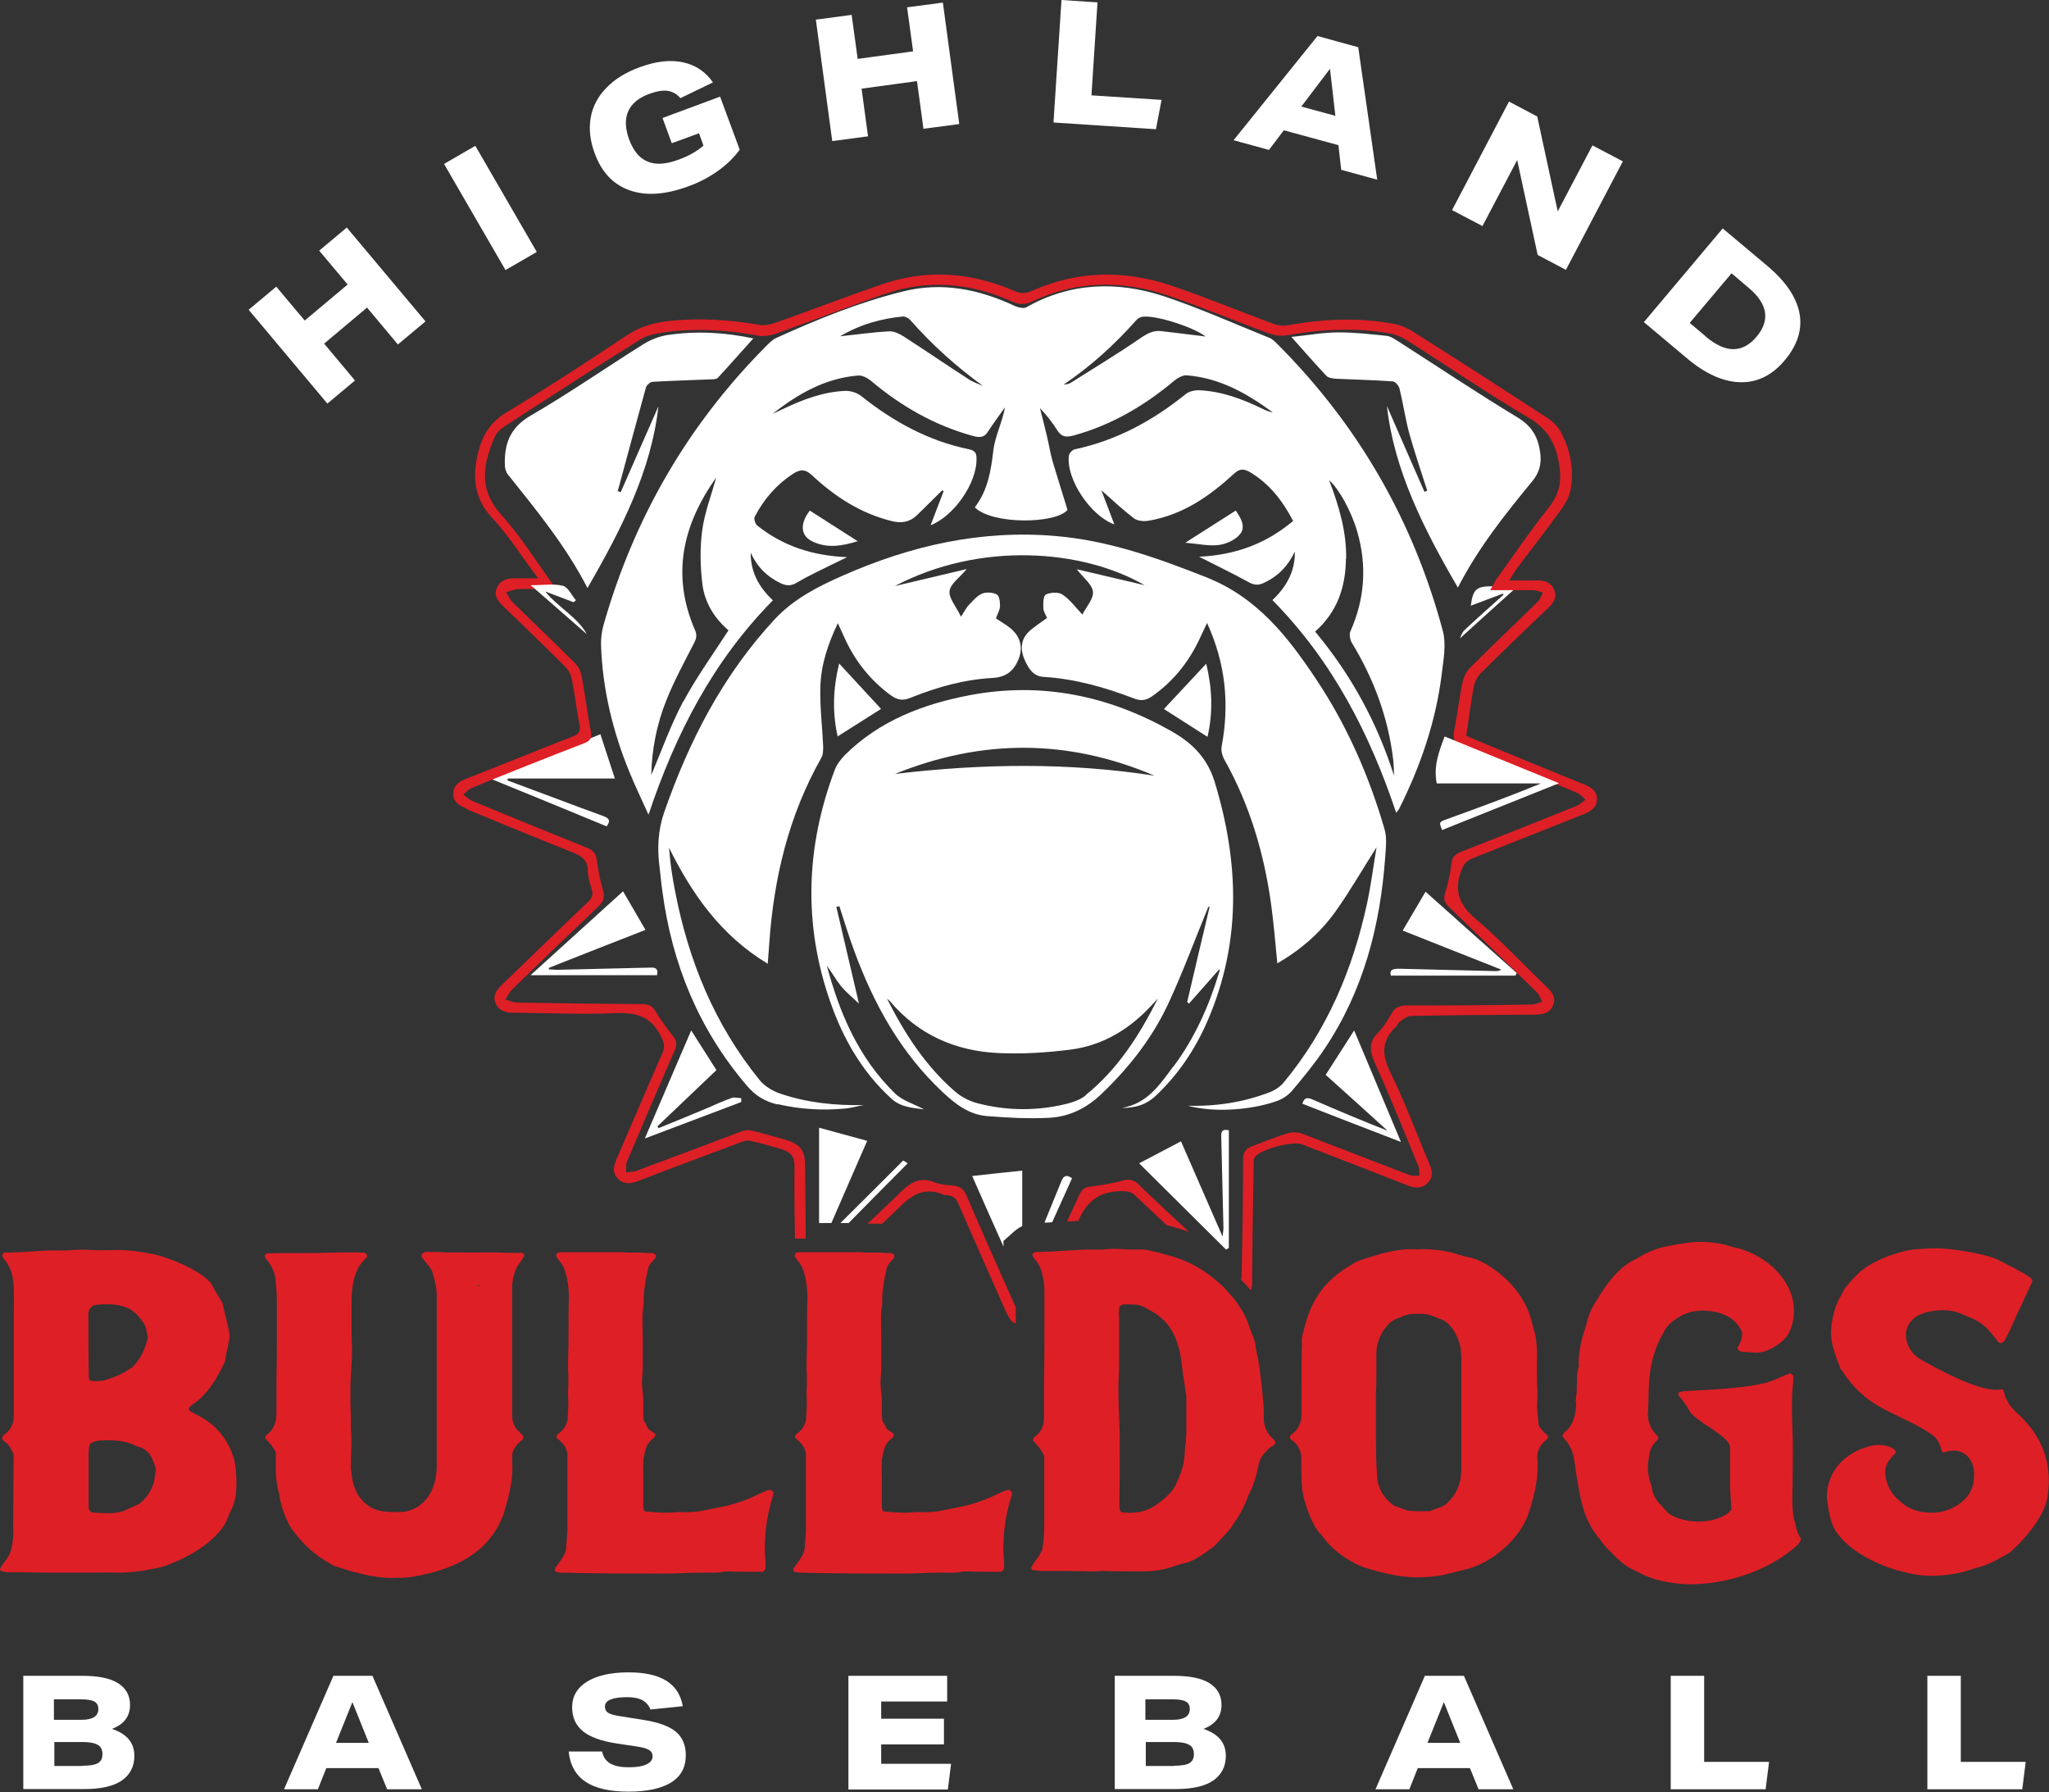 <?xml version="1.0" encoding="UTF-8"?><svg id="Layer_2" xmlns="http://www.w3.org/2000/svg" viewBox="0 0 95.01 83.08"><rect x="0" y="0" width="95.01" height="83.08" fill="#333333" stroke="none"/><defs><style>.cls-1{fill:#fff;}.cls-2{fill:#de1f26;}</style></defs><g id="Layer_2-2"><g><g><path class="cls-1" d="M67.7,29.59c.82-.74,1.7-1.54,2.67-2.41-.44,0-.81,0-1.18,0-.73,0-.89,.13-.99,.9,.51-.19,1-.38,1.49-.56,0,.02,.02,.04,.03,.05-.61,.55-1.22,1.08-1.81,1.64-.13,.12-.18,.32-.21,.37Z"/><path class="cls-1" d="M30.47,45.19c.07-.35-.16-.34-.39-.33-1.42,.03-2.85,.07-4.27,.1-.12,0-.24-.02-.36-.02,0-.02,0-.05,0-.07,1.47-.58,2.93-1.16,4.48-1.76-.39-.67-.75-1.29-1.04-1.79-1.42,1.29-2.81,2.55-4.29,3.89h5.87Z"/><path class="cls-1" d="M34.8,25.6c.28,.64,.74,1.12,1.38,1.43,.27,.13,.49,.15,.77-.02,.54-.32,1.11-.58,1.67-.86,.18-.09,.36-.17,.66-.32-1.66-.07-3-.54-4.16-1.46-.1-.08-.18-.32-.12-.42,.41-.79,.98-1.46,1.75-1.97,.33-.22,.57-.26,.91,.06,1.05,.98,2.24,1.76,3.7,2.12,.46,.11,.82,.04,1.14-.26,.4-.38,.78-.77,1.18-1.16l.08,.02c-.21,.54-.41,1.08-.61,1.59,1.09-.42,2.16-1.97,2.13-3.1,0-.24-.07-.36-.34-.42-1.91-.39-3.54-1.3-5.02-2.48-.18-.14-.47-.23-.7-.23-1.04,.04-1.99,.4-2.91,.84-.16,.08-.32,.15-.48,.22,1.16-.91,2.41-1.64,3.95-1.77,.19-.02,.44,.11,.6,.24,1.4,1.18,2.96,2.08,4.77,2.57,.3,.08,.5,.05,.66-.21,.25-.38,.52-.75,.79-1.13-.12,.69-.46,1.33-.54,2-.11,.95-.26,1.86-.86,2.64,.81,.81,3.75,.77,4.3,.12-.24-.79-.47-1.5-.68-2.21-.12-.41-.18-.82-.28-1.23-.1-.43-.21-.85-.32-1.28,.33,.34,.59,.69,.82,1.05,.19,.29,.4,.31,.74,.22,1.78-.49,3.3-1.39,4.68-2.55,.15-.12,.38-.25,.56-.24,1.55,.12,2.81,.85,4,1.72-.17-.03-.32-.09-.46-.16-.95-.46-1.92-.83-3-.87-.19,0-.43,.06-.58,.18-1.51,1.22-3.18,2.14-5.14,2.56-.12,.02-.27,.19-.28,.31-.12,1.1,1.03,2.79,2.11,3.17-.19-.5-.39-1.03-.6-1.58,.53,.47,1,.91,1.51,1.3,.16,.12,.46,.15,.68,.11,1.59-.27,2.83-1.14,3.96-2.18,.26-.24,.46-.24,.76-.06,.89,.54,1.49,1.31,1.98,2.25-1.24,1.05-2.67,1.58-4.36,1.66,.84,.43,1.58,.78,2.3,1.18,.27,.15,.47,.15,.73,.02,.66-.31,1.11-.8,1.41-1.44,.02,.9-.38,1.63-1.04,2.25,2.79,2.83,4.51,6.19,5.74,9.86,.07-.09,.11-.13,.14-.19,.99-1.98,1.7-4.05,1.97-6.23,.08-.67,.22-1.39,.05-2.02-1.35-5.04-3.87-9.48-7.64-13.26-.13-.13-.26-.27-.43-.33-1.61-.65-3.2-1.36-4.84-1.91-2.19-.72-4.36-.65-6.41,.51-.11,.06-.35,.01-.49-.05-1.68-.79-3.41-1.15-5.26-.68-2.03,.51-3.95,1.29-5.84,2.15-.19,.09-.34,.25-.49,.4-3.66,3.69-6.12,8.01-7.51,12.89-.09,.31-.13,.64-.12,.96,.07,2.05,.55,4.02,1.34,5.93,.25,.61,.54,1.2,.86,1.92,1.26-3.76,2.99-7.12,5.77-9.94-.68-.63-1.05-1.36-1.03-2.25Zm27.62,.31c.02-1.26-.33-2.44-.79-3.65,.46,.4,1.04,1.47,1.3,2.37,.46,1.58,.36,3.12-.31,4.63-.07,.15-.02,.4,.07,.55,1.02,1.68,1.68,3.47,1.91,5.4,.03,.25,.03,.5,.04,.75-.78-2.45-1.98-4.67-3.66-6.68,1.04-.92,1.41-2.07,1.43-3.36Zm-9.72-11.08c.07-.08,.2-.14,.31-.15,.66-.06,2.38,.51,2.89,.92-.66-.08-1.36-.17-2.06-.25-.35-.04-.62,.1-.92,.3-1.06,.73-2.17,1.4-3.26,2.09-.09,.06-.21,.08-.34,.09,1.27-.86,2.38-1.87,3.38-3Zm-10.79-.15c.1,0,.23,.08,.3,.16,1,1.13,2.11,2.14,3.37,3.05-.23-.1-.48-.18-.68-.32-1.01-.65-2-1.33-3.01-1.98-.19-.12-.44-.24-.66-.23-.75,.04-1.5,.15-2.28,.23,.92-.54,1.91-.83,2.96-.92Zm-10.22,17.82c-.59,1.11-1.01,2.29-1.49,3.43,.02-1.17,.25-2.35,.7-3.47,.36-.9,.83-1.77,1.28-2.64,.11-.21,.15-.37,.05-.6-1.09-2.51-.62-4.83,.98-7.08-.24,.86-.54,1.64-.65,2.45-.11,.82-.09,1.68,.01,2.5,.11,.85,.56,1.58,1.21,2.13-.73,1.13-1.49,2.18-2.09,3.3Z"/><path class="cls-1" d="M32.05,47.77c-.72,1.68-1.42,3.3-2.15,5.01,1.56-.59,3.02-1.14,4.47-1.69,0-.06,0-.12,0-.18-.15,0-.32-.06-.44-.01-.38,.13-.74,.3-1.11,.46-.76,.32-1.52,.63-2.28,.94-.02-.03-.04-.05-.06-.08,.92-.87,1.83-1.75,2.74-2.61-.38-.6-.76-1.19-1.17-1.84Z"/><path class="cls-1" d="M28.51,36.09c-.23-.71-.44-1.35-.67-2.05-1.7,.68-3.35,1.34-5.12,2.05,1.89,.77,3.65,1.49,5.41,2.22,.2-.27,.11-.38-.16-.48-.7-.25-1.39-.51-2.08-.77-.79-.29-1.57-.59-2.36-.88,0-.03,.01-.06,.02-.09h4.96Z"/><path class="cls-2" d="M21.65,37.52c1.64,.67,3.27,1.35,4.91,2,.44,.17,.69,.38,.7,.85,0,.29,.09,.58,.18,.86,.08,.25,.01,.4-.17,.58-1.34,1.27-2.66,2.56-3.99,3.84-.25,.24-.45,.5-.3,.86,.16,.38,.5,.44,.88,.44,1.55,.01,3.11,.09,4.65,.02,1.01-.05,1.7,.17,2.14,1.08,.14,.28,.2,.48,.07,.76-.72,1.63-1.41,3.27-2.12,4.9-.14,.33-.24,.65,.06,.94,.3,.29,.63,.22,.99,.08,1.55-.6,3.11-1.18,4.66-1.76,.15-.06,.33-.12,.48-.08,.48,.1,.96,.24,1.43,.38,.39,.12,.63,.31,.62,.78-.01,1.12,0,2.24,.02,3.37h.5c0-1.13-.02-2.26-.03-3.39,0-.73-.24-1-.97-1.21-.5-.14-1.01-.29-1.52-.41-.16-.04-.37,0-.53,.07-1.6,.6-3.2,1.21-4.8,1.8-.15,.05-.32,.05-.48,.07,.01-.16-.02-.34,.04-.49,.73-1.72,1.46-3.44,2.21-5.15,.11-.26,.12-.44-.07-.68-.31-.37-.58-.77-.83-1.17-.14-.23-.31-.31-.59-.31-1.92-.01-3.85-.04-5.77-.07-.2,0-.39-.09-.59-.14,.11-.17,.2-.35,.34-.49,1.32-1.29,2.65-2.57,3.99-3.84,.22-.21,.29-.4,.21-.69-.14-.48-.23-.98-.3-1.47-.04-.3-.19-.45-.48-.56-1.77-.71-3.53-1.43-5.29-2.16-.16-.06-.28-.2-.42-.3,.14-.1,.25-.25,.41-.31,1.72-.7,3.45-1.39,5.19-2.06,.34-.13,.37-.28,.31-.59-.16-.84-.26-1.69-.42-2.53-.04-.21-.15-.45-.31-.6-.95-.95-1.93-1.88-2.89-2.82-.13-.13-.2-.31-.3-.46,.18-.05,.36-.14,.54-.15,.53-.02,1.05,0,1.58,0,.04-.04,.07-.09,.11-.13-.81-1.11-1.53-2.29-2.45-3.31-1.1-1.21-.84-2.4-.29-3.66,.08-.17,.26-.33,.43-.44,2.1-1.36,4.2-2.73,6.33-4.05,.38-.23,.9-.29,1.36-.35,1.36-.16,2.72-.06,4.07,.19,.25,.05,.55,0,.8-.08,1.69-.6,3.37-1.26,5.07-1.85,2.01-.7,4-.51,5.91,.35,.34,.15,.6,.15,.94-.01,2.06-.97,4.19-.99,6.32-.26,1.57,.54,3.1,1.18,4.66,1.75,.25,.09,.57,.13,.84,.08,1.57-.28,3.14-.36,4.72-.09,.28,.05,.56,.16,.8,.31,1.9,1.2,3.74,2.47,5.68,3.61,1.02,.6,1.34,1.44,1.44,2.45,.07,.66-.11,1.21-.55,1.76-.86,1.06-1.61,2.2-2.41,3.3-.08,.12-.14,.25-.27,.48,.72,0,1.34,0,1.97,0,.16,0,.31,.07,.47,.11-.08,.15-.12,.32-.24,.43-1.04,1.02-2.09,2.01-3.12,3.04-.19,.19-.32,.46-.37,.72-.16,.75-.24,1.51-.39,2.27-.06,.33,.03,.5,.37,.63,1.79,.71,3.56,1.45,5.33,2.19,.15,.06,.26,.21,.4,.32-.13,.09-.25,.22-.39,.28-1.78,.72-3.57,1.43-5.36,2.13-.29,.11-.44,.25-.47,.57-.06,.47-.16,.93-.3,1.38-.08,.27,0,.43,.19,.62,1.36,1.31,2.72,2.63,4.07,3.95,.12,.11,.17,.29,.25,.44-.17,.05-.33,.13-.5,.13-1.92,.03-3.85,.05-5.77,.04-.36,0-.57,.11-.73,.4-.17,.3-.35,.6-.59,.84-.46,.45-.42,.87-.17,1.42,.71,1.58,1.36,3.19,2.02,4.8,.06,.13,.03,.3,.04,.45-.16-.02-.33,0-.47-.05-1.65-.63-3.3-1.28-4.95-1.91-.2-.08-.48-.08-.69-.02-.57,.18-1.12,.4-1.67,.61-.29,.11-.39,.31-.39,.62,0,1.8-.03,3.6-.07,5.4,0,.05-.02,.11-.03,.16,.02,.02,.04,.03,.06,.05l.11,.11c.06,.06,.11,.13,.17,.19,.04,.05,.09,.1,.13,.15,.04-.13,.05-.27,.05-.41,.01-1.8,.04-3.6,.07-5.4,0-.13-.01-.28,.06-.38,.23-.35,1.76-.76,2.18-.59,1.62,.63,3.24,1.25,4.86,1.89,.34,.14,.66,.19,.95-.08,.29-.27,.24-.57,.1-.9-.6-1.41-1.12-2.85-1.8-4.22-.41-.83-.44-1.5,.26-2.15,.06-.06,.09-.17,.16-.22,.16-.11,.34-.26,.51-.27,1.89-.04,3.78-.05,5.68-.06,.39,0,.75-.03,.92-.43,.17-.39-.07-.64-.33-.89-1.08-1.04-2.1-2.14-3.24-3.11-.79-.66-1.03-1.32-.68-2.26,.11-.28,.22-.44,.5-.55,1.73-.68,3.46-1.38,5.19-2.06,.34-.14,.6-.32,.6-.7,0-.35-.25-.54-.58-.67-1.57-.63-3.13-1.28-4.69-1.92-.28-.11-.55-.24-.79-.34,.12-.8,.21-1.54,.35-2.28,.04-.23,.17-.48,.34-.64,1.04-1.03,2.1-2.05,3.16-3.06,.23-.23,.36-.48,.22-.8-.14-.31-.4-.42-.75-.42-.41,0-.82,0-1.33,0,.16-.25,.25-.41,.35-.55,.69-.92,1.41-1.83,2.08-2.77,.21-.29,.39-.65,.44-1,.12-.88-.04-1.74-.46-2.53-.13-.25-.35-.49-.59-.65-2.1-1.37-4.2-2.72-6.32-4.06-.27-.17-.61-.3-.93-.35-1.62-.29-3.24-.21-4.85,.08-.21,.04-.46,0-.66-.07-1.56-.58-3.09-1.21-4.67-1.75-2.19-.75-4.38-.73-6.51,.22-.29,.13-.52,.14-.82,.01-1.99-.86-4.03-1.03-6.11-.32-1.67,.57-3.32,1.21-4.99,1.8-.23,.08-.51,.13-.74,.09-1.38-.24-2.77-.33-4.17-.18-.7,.08-1.34,.25-1.94,.65-1.84,1.23-3.7,2.44-5.59,3.58-.75,.45-1.13,1.06-1.32,1.83-.28,1.12-.23,2.15,.66,3.09,.76,.82,1.36,1.78,2.11,2.78-.46,0-.75,0-1.05,0-.37-.01-.68,.07-.85,.42-.17,.36,.02,.62,.27,.86,.97,.94,1.94,1.87,2.89,2.82,.16,.16,.27,.39,.31,.6,.14,.69,.21,1.4,.35,2.09,.06,.31-.03,.43-.33,.55-1.62,.63-3.23,1.29-4.84,1.92-.37,.14-.69,.31-.68,.74,0,.41,.32,.56,.67,.7Z"/><path class="cls-2" d="M52.86,54.96c-.24-.23-.46-.33-.81-.23-.49,.14-1,.22-1.5,.28-.28,.03-.39,.15-.5,.37-.19,.42-.38,.83-.57,1.25,.17-.01,.34-.02,.52-.03,.37-.86,.92-1.36,1.97-1.38,.26,0,.45,0,.65,.19,.49,.46,.98,.92,1.48,1.39,.37,.09,.71,.2,1.03,.31-.76-.71-1.52-1.42-2.28-2.14Z"/><path class="cls-1" d="M36.07,51.19c1.04,.24,2.08,.3,3.14,.2,.28-.03,.56-.11,.84-.16-1.34,.03-2.65-.11-3.9-.54-.34-.12-.7-.34-.92-.61-2.1-2.58-3.3-5.54-3.92-8.73-.07-.35-.13-.7-.18-1.05-.05-.33-.07-.67-.11-1,1.07,2.14,2.38,4.05,4.58,5.38,.03-.36,.05-.65,.07-.94,.21-3.02,.89-5.91,2.41-8.6,.09-.15,.09-.36,.09-.54-.04-.92-.16-1.85-.13-2.77,.03-1,.34-1.95,.81-2.94,.15,.32,.26,.58,.38,.83,.48,1,1.16,1.84,2.07,2.51,.3,.22,.56,.27,.92,.12,1.22-.49,2.48-.85,3.81-.92,.65-.04,.99-.35,1.2-.87,.22-.55,.08-1.06-.38-1.44-.21-.17-.45-.3-.67-.45,.07-.2,.18-.38,.19-.56,0-.19-.02-.48-.15-.55-.18-.1-.49-.12-.68-.04-.24,.1-.42,.33-.61,.52-.12,.12-.19,.28-.37,.55-.22-.47-.57-.85-.53-1.19,.04-.33,.47-.63,.8-1.02-1.12,.27-2.17,.51-3.34,.79,3.94-2.07,8.67-1.72,11.59-.04-1.03-.24-2.07-.49-3.15-.74,.3,.4,.72,.7,.75,1.05,.03,.33-.32,.7-.49,1.05-.36-.38-.6-.72-.93-.93-.18-.12-.56-.1-.76,0-.13,.07-.13,.41-.12,.63,0,.16,.12,.32,.17,.46-.3,.22-.6,.4-.85,.64-.39,.38-.39,.86-.18,1.32,.17,.37,.38,.74,.87,.77,1.47,.09,2.86,.49,4.22,1.01,.32,.12,.55,.07,.81-.11,1.03-.72,1.75-1.66,2.25-2.76,.09-.19,.18-.39,.3-.64,.87,1.9,1.04,3.77,.68,5.71-.04,.19,.02,.44,.12,.62,1.17,2.08,1.83,4.31,2.16,6.63,.13,.92,.2,1.84,.3,2.82,1.09-.63,1.99-1.42,2.68-2.38,.68-.95,1.26-1.97,1.92-3-.15,.89-.26,1.76-.44,2.6-.66,3.04-1.84,5.87-3.88,8.32-.15,.18-.39,.34-.62,.43-1.22,.47-2.5,.67-3.81,.63,1.13,.31,2.83,.23,4.08-.2,.28-.09,.56-.27,.74-.48,.53-.63,1.06-1.27,1.52-1.96,1.81-2.7,2.58-5.71,2.81-8.87,.03-.44,.09-.9-.03-1.31-.71-2.45-1.73-4.79-3.17-6.95-1.3-1.95-2.72-3.79-5.1-4.73-2.25-.89-4.51-1.7-6.97-1.91-3.48-.3-6.74,.45-9.87,1.83-1.16,.51-2.26,1.07-3.14,2-2.44,2.62-4,5.68-5.15,8.97-.29,.84-.33,1.67-.22,2.52,.05,.39,.08,.79,.14,1.19,.45,3.33,1.67,6.35,3.92,8.98,.38,.45,.82,.72,1.4,.86Z"/><path class="cls-1" d="M30.53,18.84c-.55,1.26-1.15,2.62-1.75,3.98-.05-.02-.09-.04-.14-.05,.02-.08,.05-.16,.07-.24,.41-1.52,.82-3.04,1.24-4.56,.03-.11,.2-.27,.32-.27,.86-.05,1.72-.07,2.59-.11,.14,0,.35,0,.42-.07,.55-.59,1.08-1.2,1.65-1.83-1.35-.29-2.66-.35-3.97-.16-.38,.06-.77,.21-1.1,.41-1.76,1.1-3.46,2.29-5.26,3.33-.97,.57-1.22,1.33-1.19,2.29,0,.15,.05,.33,.15,.45,1.33,1.66,2.68,3.31,3.68,5.25,1.58-2.73,2.96-5.45,3.29-8.42Z"/><path class="cls-1" d="M26.7,27.82c-.2-.23-.35-.59-.59-.66-.43-.11-.9-.03-1.5-.03,.94,.82,1.77,1.54,2.6,2.27-.43-.79-1.32-1.23-1.93-1.98,.48,.18,.9,.34,1.32,.5,.04-.03,.07-.07,.11-.1Z"/><path class="cls-1" d="M46.53,57.81v-.28l.45-.4c.11-.1,.25-.21,.42-.29v-2.57c-.79,.08-1.53,.16-2.32,.25,.49,1.12,.97,2.2,1.46,3.29Z"/><path class="cls-1" d="M55.93,30.77c-.67,.72-1.32,1.42-1.96,2.1,.64,.41,1.31,.84,2.02,1.29,.27-1.15,.21-2.29-.06-3.4Z"/><path class="cls-1" d="M49.19,54.82c-.25,.62-.51,1.24-.76,1.86,.12,0,.24,0,.36-.02,.31-.68,.62-1.37,.92-2.04-.35-.23-.43-.02-.52,.2Z"/><path class="cls-1" d="M41.88,53.8c-.98,.98-1.94,1.94-2.91,2.9h.38c.91-.92,1.82-1.85,2.74-2.77,0,0-.1-.06-.21-.13Z"/><path class="cls-1" d="M40.85,32.86c-.65-.7-1.29-1.4-1.94-2.1-.27,1.1-.33,2.21-.07,3.38,.72-.46,1.4-.89,2.02-1.28Z"/><path class="cls-2" d="M47.09,60.57s-.03-.03-.03-.05c-.76-1.69-1.51-3.39-2.24-5.09-.13-.3-.31-.44-.64-.47-.28-.02-.57-.04-.82-.14-.68-.28-1.13-.02-1.6,.45-.5,.49-1.02,.97-1.53,1.46h.68c.25-.24,.5-.47,.74-.71,.63-.64,1.23-1.02,2.14-.62,.03,.01,.06,.01,.09,.01,.31,0,.46,.15,.57,.42,.72,1.66,1.46,3.31,2.19,4.97,.11,.24,.23,.47,.46,.57,0-.13,0-.26,0-.38v-.4Z"/><path class="cls-1" d="M56.98,57.86v-5.46c-.38-.09-.36,.15-.35,.38,.03,1.38,.07,2.77,.1,4.15,0,.1-.02,.2-.04,.4-.66-1.52-1.28-2.94-1.93-4.42-.72,.38-1.36,.72-1.94,1.02,1.36,1.35,2.7,2.68,4.03,4l.12-.07Z"/><path class="cls-1" d="M38.55,56.7c.54-1.25,1.09-2.5,1.66-3.81-.77-.21-1.49-.41-2.23-.61v4.42h.57Z"/><path class="cls-1" d="M57.53,24.73c.24-.36-.03-.77-.23-1.06-.75,.48-1.48,.94-2.34,1.49,.6,.05,1.11,.17,1.59,.1,.35-.05,.79-.26,.98-.54Z"/><path class="cls-1" d="M71.42,21.02c-.08-.7-.35-1.24-1.04-1.66-1.87-1.13-3.68-2.34-5.52-3.52-.18-.11-.37-.25-.57-.27-.74-.08-1.48-.16-2.22-.16-.71,0-1.41,.13-2.19,.21,.6,.67,1.1,1.25,1.63,1.81,.1,.1,.32,.12,.48,.13,.86,.04,1.72,.06,2.58,.12,.12,0,.28,.19,.32,.32,.17,.69,.27,1.39,.45,2.07,.25,.9,.56,1.79,.84,2.68-.04,.02-.09,.03-.13,.05-.6-1.36-1.19-2.72-1.74-3.98,.33,2.97,1.7,5.69,3.29,8.42,.94-1.83,2.18-3.39,3.45-4.93,.34-.41,.43-.82,.37-1.31Z"/><path class="cls-1" d="M66.99,34.13c-.27,.72-.53,1.39-.37,2.19h4.83c-1.45,.6-2.91,1.13-4.37,1.66-.36,.13-.36,.14-.21,.5,1.77-.71,3.55-1.42,5.42-2.17-1.83-.75-3.54-1.45-5.31-2.17Z"/><path class="cls-1" d="M64.89,44.91c-.27,0-.47,.02-.4,.32h5.78s.04-.08,.06-.12c-1.4-1.25-2.8-2.49-4.23-3.77-.29,.5-.66,1.12-1.06,1.8,1.58,.63,3.08,1.22,4.57,1.81-.1,.07-.18,.07-.27,.07-1.49-.04-2.98-.07-4.46-.11Z"/><path class="cls-1" d="M54.39,49.46c-.61,.82-1.18,1.7-2.36,1.9,.64,.01,1.12-.16,1.53-.53,1.08-1.01,1.87-2.2,2.44-3.52,1.57-3.64,1.46-7.31,.33-11.04-.31-1.03-.94-1.73-1.84-2.27-.08-.05-.16-.09-.24-.14-2.87-1.61-5.95-2.25-9.24-1.64-2.19,.41-4.22,1.19-5.81,2.76-.21,.21-.4,.46-.5,.73-1.33,3.54-1.46,7.12-.21,10.71,.59,1.7,1.46,3.25,2.84,4.51,.43,.4,.98,.43,1.52,.5-.47-.25-1.02-.41-1.36-.75-1.69-1.65-2.56-3.72-3.15-5.91,.23,.31,.42,.65,.66,.95,.23,.28,.52,.51,.83,.81-.37-1.57-.71-3.03-1.05-4.49,.05,0,.09-.02,.14-.03,.23,.7,.44,1.41,.7,2.1,.9,2.44,2.14,4.7,4.11,6.54,.58,.54,1.2,1.02,2.02,1.09,.97,.08,1.95,.13,2.91,.08,.93-.05,1.73-.45,2.41-1.1,1.31-1.25,2.39-2.64,3.13-4.25,.67-1.45,1.22-2.95,1.83-4.43,.02,0,.04,0,.06,0-.35,1.47-.7,2.94-1.04,4.41,.03,.03,.05,.05,.08,.08,.48-.54,.95-1.08,1.42-1.61,0,.05,0,.12-.03,.19-.47,1.55-1.13,3.03-2.12,4.35Zm-.86-13.5c-4.01-.62-8.02-.56-12.03-.08,4.02-1.63,8.03-1.63,12.03,.08Zm-3.18,14.82c-.32,.26-.8,.38-1.23,.47-1.28,.26-2.56,.22-3.82-.11-.37-.1-.75-.3-1.03-.55-1.38-1.2-2.33-2.69-3.14-4.29,.05,.04,.1,.08,.14,.12,1.29,1.53,3.01,2.31,5.04,2.4,1.11,.05,2.23-.02,3.33-.16,1.55-.2,2.79-.99,3.81-2.11,.08-.09,.16-.17,.24-.26-.85,1.69-1.85,3.27-3.35,4.48Z"/><path class="cls-1" d="M37.65,25.09c.7,.35,1.41,.22,2.12,0-.77-.49-1.49-.95-2.22-1.42-.46,.6-.44,1.15,.1,1.42Z"/><path class="cls-1" d="M60.39,51.17c1.49,.58,2.98,1.16,4.57,1.77-.75-1.79-1.45-3.46-2.17-5.17-.43,.68-.82,1.28-1.32,2.06,.95,.85,1.91,1.72,2.87,2.59-1.17-.46-2.32-.94-3.46-1.44-.23-.1-.4-.13-.49,.19Z"/></g><g><path class="cls-2" d="M0,72.74c.12-.28,.4-.49,.52-.89,.09-.38,.12-.76,.09-1.12,0-.98,.02-2.08,.02-3.03v-.28c-.07-.15-.14-.3-.23-.42-.09-.13-.26-.17-.3-.3,0-.08,.05-.17,.12-.21,.28-.19,.42-.51,.42-.83v-4.71c0-.36,.02-.7,0-1.04,0-.28-.02-.53-.07-.78-.07-.28-.19-.53-.37-.74-.05-.06-.07-.13-.09-.15-.02-.06,.02-.15,.09-.17,.54,0,1.12-.04,1.66-.08,.33-.02,.68-.02,1.01-.02,.16,0,.33,0,.49-.02,.28-.02,.59-.02,.89,0,.45,.02,.87,0,1.29,0,.4,0,.75,.06,1.12,.11l.33,.06c.8,.13,2.65,.91,2.88,1.53,.14,.25,.28,.49,.45,.76,.07,.42,.26,.98,.33,1.51-.02,.34-.16,.74-.21,1.17-.3,.68-.75,1.46-1.38,1.93-.12,.08-.23,.15-.3,.25-.02,.06,.02,.13,.09,.17,.05,.04,.12,.06,.19,.11,.98,.45,1.57,1.21,1.83,2.16,.09,.45,.12,1.04,.07,1.51-.02,.3-.12,.59-.26,.87l-.21,.49c-.37,.7-1.31,1.36-2.06,1.7-.05,.02-.09,.04-.12,.06l-.28,.11s-.07,.04-.12,.06c-.28,.11-.56,.19-.87,.23-.09,.02-.19,.04-.28,.06-.4,.06-.82,.11-1.24,.11-.45-.02-.91,0-1.38,0h-1.83l-1.26-.02H.37c-.09,0-.16-.02-.26-.04-.02,0-.07-.04-.12-.08Zm4.12-11.96l-.02,.06v.04c0,.98,0,2.04,.02,3.01,0,.04,.02,.06,.05,.11,.21,.04,.42,.04,.63,0,.4-.11,.84-.28,1.17-.51l.09-.06s.02-.02,.05-.02c.42-.4,.63-.89,.75-1.42-.05-.15-.07-.4-.12-.51-.16-.3-.37-.55-.66-.76-.49-.28-1.05-.28-1.62-.23-.16,.02-.28,.11-.35,.3Zm2.15,6.23s-.05-.02-.09-.04c-.49-.21-1.01-.21-1.55-.19-.16,.02-.33,.06-.45,.15-.02,.04-.05,.11-.05,.15-.02,.15-.02,.3-.02,.45v2.29c0,.08,0,.15,.05,.21,.02,.04,.07,.06,.09,.08,.07,.02,.12,.02,.19,.02,.26,.02,.52,.02,.77,.02,.21-.02,.45-.06,.63-.15s.37-.17,.56-.25c.37-.23,.66-.7,.75-1.1,.02-.19,.07-.36,.07-.55-.05-.25-.16-.49-.3-.72-.23-.21-.28-.25-.66-.36Z"/><path class="cls-2" d="M12.79,67.33q-.19-.36-.49-.64s0-.13,.05-.15c.37-.28,.47-.64,.47-1.06v-1.55c.02-1.06,.02-2.12,.02-3.18,0-.42,0-.85-.05-1.27,0-.38-.16-.76-.42-1.08-.05-.04-.07-.11-.09-.15v-.06l.09-.08c.37-.02,.75-.02,1.12-.02h1.12c.75-.02,1.5-.04,2.27-.02,.09,.02,.14,.08,.14,.19,0,0-.02,.02-.02,.04-.02,.02-.05,.06-.09,.08-.61,.61-.61,1.53-.61,2.31v1.12l.02,.7v.36c-.02,.42-.05,.87-.07,1.29v.87l.02,.66v.53c.05,.59,0,1.21,0,1.82,.05,.57,.12,1.1,.56,1.55,.47,.49,.98,.51,1.64,.51,1.24,0,1.78-1.1,1.78-2.1v-7.99c0-.38-.12-.72-.21-1.08-.07-.13-.16-.25-.26-.36l-.16-.21s-.07-.06-.07-.15v-.06c.07-.06,.12-.11,.19-.11,.33,0,.63,0,.96,.02,.66,0,1.31,.02,1.97,0,.52,0,1.01,.04,1.55,.02l.09,.08c0,.06-.02,.11-.05,.15-.02,.04-.05,.06-.07,.11l-.16,.23s-.05,.06-.07,.11c-.12,.25-.19,.53-.21,.81v6.13c.02,.28,.14,.53,.35,.7,.07,.06,.12,.13,.16,.17,.02,.06,.02,.15-.05,.19-.21,.15-.37,.36-.45,.59,0,.21-.02,.45,0,.7,0,.74-.21,1.48-.42,2.18-.7,1.8-2.27,2.54-4.26,2.88-.19,.02-.37,.04-.56,.04-.07-.02-.14,0-.21,0-.66,.02-1.29-.11-1.92-.28-.23-.06-.45-.13-.68-.21-.12-.02-.21-.06-.3-.11-.84-.47-1.34-.93-1.87-1.65-.09-.13-.16-.25-.21-.38-.12-.23-.21-.49-.28-.74,0-.06-.02-.13-.05-.19l-.07-.38c-.09-.36-.14-.7-.14-1.06v-.83Zm9.39-7.7l.05-.02s-.02-.04-.05-.04h-.02l.02,.06Z"/><path class="cls-2" d="M30.41,58.2v.11s-.09,.08-.14,.15c-.12,.11-.21,.25-.23,.42-.09,.38-.16,.78-.19,1.19v.4c-.09,.42-.05,.89-.05,1.34,.02,.59,0,1.19,0,1.78-.02,.23-.05,.49-.02,.72v.08c.07,.42,.05,.85,.05,1.25,0,.06,.02,.13,.02,.21l.21,.4,.33,.23s0,.08-.02,.11t-.02,.04c-.37,.28-.42,.49-.52,1.06,0,.25-.02,.51,0,.74v1.4c0,.08,0,.17,.07,.23l.07,.02h.02c.42,.04,.84,.06,1.24,.04,.09-.02,.16-.02,.26-.02,.4,.02,.8,0,1.17-.08,.35-.08,.7-.13,1.03-.21,.54-.13,1.05-.32,1.55-.57l.3-.13c.07-.02,.12-.04,.19-.04l.14,.11c0,.06-.02,.11-.02,.15-.21,.64-.33,1.31-.37,1.97-.02,.32-.02,.64,0,.93,.02,.15,.02,.3,.02,.45,0,.08-.07,.15-.14,.19h-.12c-.49,0-.98,0-1.5-.02-.07,0-.14,0-.23,.02-.26,.06-.54,.04-.8,.04-.35,0-.7,0-1.05,.02-.37,.02-.75,.02-1.1,.02-1.5,0-2.97,0-4.47-.04-.07,0-.14,0-.23-.02-.07,0-.12-.04-.14-.11,.02-.06,.02-.11,.07-.15,.09-.13,.19-.25,.28-.4,.12-.17,.19-.36,.19-.57,.02-.28,.05-.55,.05-.81v-3.29c.02-.25-.07-.51-.28-.7-.07-.08-.16-.15-.23-.21,.02-.06,.02-.11,.05-.15,.05-.04,.09-.08,.14-.11,.19-.17,.3-.38,.33-.61,.02-.36,.05-.72,.02-1.08v-.17c.02-.36,.02-.7,0-1.04v-.4l.02-.76v-.4c0-.61,0-1.25,.02-1.87-.02-.47-.09-1.23-.45-1.61-.05-.08-.09-.15-.14-.19-.02-.06,.02-.15,.07-.19,.05,0,.09,0,.14-.02h2.69c.12,0,.23,0,.35,.02h.73c.12,.02,.23,.02,.35,.02,.12-.02,.23,.02,.3,.11Z"/><path class="cls-2" d="M41.47,58.2v.11s-.09,.08-.14,.15c-.12,.11-.21,.25-.23,.42-.09,.38-.16,.78-.19,1.19v.4c-.09,.42-.05,.89-.05,1.34,.02,.59,0,1.19,0,1.78-.02,.23-.05,.49-.02,.72v.08c.07,.42,.05,.85,.05,1.25,0,.06,.02,.13,.02,.21l.21,.4,.33,.23s0,.08-.02,.11t-.02,.04c-.37,.28-.42,.49-.52,1.06,0,.25-.02,.51,0,.74v1.4c0,.08,0,.17,.07,.23l.07,.02h.02c.42,.04,.84,.06,1.24,.04,.09-.02,.16-.02,.26-.02,.4,.02,.8,0,1.17-.08,.35-.08,.7-.13,1.03-.21,.54-.13,1.05-.32,1.55-.57l.3-.13c.07-.02,.12-.04,.19-.04l.14,.11c0,.06-.02,.11-.02,.15-.21,.64-.33,1.31-.37,1.97-.02,.32-.02,.64,0,.93,.02,.15,.02,.3,.02,.45,0,.08-.07,.15-.14,.19h-.12c-.49,0-.98,0-1.5-.02-.07,0-.14,0-.23,.02-.26,.06-.54,.04-.8,.04-.35,0-.7,0-1.05,.02-.37,.02-.75,.02-1.1,.02-1.5,0-2.97,0-4.47-.04-.07,0-.14,0-.23-.02-.07,0-.12-.04-.14-.11,.02-.06,.02-.11,.07-.15,.09-.13,.19-.25,.28-.4,.12-.17,.19-.36,.19-.57,.02-.28,.05-.55,.05-.81v-3.29c.02-.25-.07-.51-.28-.7-.07-.08-.16-.15-.23-.21,.02-.06,.02-.11,.05-.15,.05-.04,.09-.08,.14-.11,.19-.17,.3-.38,.33-.61,.02-.36,.05-.72,.02-1.08v-.17c.02-.36,.02-.7,0-1.04v-.4l.02-.76v-.4c0-.61,0-1.25,.02-1.87-.02-.47-.09-1.23-.45-1.61-.05-.08-.09-.15-.14-.19-.02-.06,.02-.15,.07-.19,.05,0,.09,0,.14-.02h2.69c.12,0,.23,0,.35,.02h.73c.12,.02,.23,.02,.35,.02,.12-.02,.23,.02,.3,.11Z"/><path class="cls-2" d="M47.88,72.8l-.07-.11c.12-.28,.37-.49,.52-.85,.07-.4,.09-.78,.09-1.19v-3.16q-.16-.34-.52-.7v-.08s.05-.08,.09-.11c.33-.23,.42-.55,.42-.93v-1.55c.02-1,.02-2.18,.02-3.16v-1.08c0-.25-.02-.51-.09-.74-.05-.28-.16-.55-.37-.78-.02-.04-.07-.11-.09-.13v-.11c.07-.06,.09-.08,.21-.08,.91,0,1.8-.13,2.72-.11h.3c.3-.04,.63-.04,.94-.02,.3,.02,.59,.02,.87,.02,.09-.02,.19,0,.28,.02,1.52,.34,2.32,.61,3.49,1.67,.28,.32,.59,.61,.8,.98,.21,.3,.35,.61,.45,.95l.16,.4c.02,.06,.05,.15,.07,.21,.02,.08,.05,.17,.05,.28l.12,.59c.02,.11,.02,.19,.05,.28,.05,.49,.14,.98,.16,1.46,.05,.3,.05,.59,.05,.91-.02,.38,.12,.74,.42,1.02,.07,.04,.12,.13,.12,.19l-.07,.11c-.14,.06-.26,.17-.35,.28-.21,.19-.33,.42-.37,.68-.09,.47-.23,.91-.45,1.34-.21,.59-.49,1.06-.87,1.59-.21,.25-.47,.51-.7,.76-.02,.02-.07,.06-.09,.08-.05,.04-.12,.08-.16,.11l-.35,.25c-.3,.19-.54,.34-.91,.4-.21,.06-.4,.13-.59,.19-.37,.11-.77,.17-1.17,.17-.63,0-1.26,0-1.87-.02h-.14l-.26,.02h-.14c-.8-.02-1.62-.02-2.44-.02-.09-.02-.19-.02-.3-.04Zm4.54-2.67c.73,0,1.17-.3,1.66-.74,.21-.19,.4-.42,.49-.68,.23-.45,.35-.93,.37-1.42,0-.17,.02-.32,.05-.49v-.11l.02-.25v-1.63c0-.06,0-.15-.02-.21-.05-.32-.09-.64-.14-.93-.12-1.1-.28-2.2-1.41-2.86-.68-.38-.56-.32-1.29-.34-.05,0-.07,0-.12,.02l-.07,.04s-.02,.02-.05,.02c-.02,.15-.05,.3-.02,.47v1.95c0,.32,0,.64-.02,.95-.02,.4,0,.81,0,1.21,.02,.57,.05,1.14,.05,1.72,0,1,0,1.97-.02,2.95,0,.08,.02,.23,.09,.3,.14,.04,.28,.02,.42,.04Z"/><path class="cls-2" d="M71.32,66.02c.09,.19,.23,.36,.4,.49,.07,.04,.07,.11,.05,.17-.02,.02-.05,.04-.05,.06l-.14,.11c-.19,.19-.3,.45-.3,.72,.02,.13,.02,.28,.02,.42,0,.74-.21,1.55-.45,2.25-.4,1.1-1.66,2.23-2.9,2.52l-1.01,.25c-.33,.06-.68,.11-1.01,.11-.94,.04-1.83-.19-2.72-.47-.07-.04-.14-.06-.21-.08-.59-.3-1.1-.64-1.5-1.12-.02-.04-.05-.06-.09-.11l-.14-.19s-.07-.06-.09-.08c-.42-.51-.82-1.67-.82-2.33-.02-.36-.02-.72-.02-1.08,.02-.32-.12-.64-.37-.85-.07-.04-.12-.11-.16-.13,0-.06,.02-.15,.09-.19,.33-.23,.45-.57,.45-.95v-1.61c0-.55,0-1.08,.02-1.63-.02-.19,0-.38,.07-.57,.3-1.34,.89-2.33,2.23-3.1,.12-.08,.23-.15,.37-.19,.35-.13,.73-.23,1.08-.34,.26-.06,.49-.11,.75-.15,.19-.02,.37-.04,.59-.04,.14,0,.3,.02,.47,0,.61,0,1.22,.08,1.78,.28,.05,0,.09,.02,.14,.04l.28,.06s.09,.02,.14,.04c.19,.04,.35,.13,.52,.21,1.17,.66,2.01,1.65,2.27,2.88l.14,.49c.05,.32,.07,.64,.07,.95,0,.53-.02,1.08,.02,1.61,0,.21,0,.42-.02,.64,0,.13,0,.23,.02,.36,0,.19,.05,.4,.05,.55Zm-5.04,4.05c.19-.08,.3-.13,.45-.17,.19-.06,.35-.17,.47-.32,.4-.4,.56-.93,.56-1.46v-5.28l-.02-.19v-.08c-.07-.49-.42-1.29-1.01-1.44-.07-.04-.16-.06-.26-.11-.16-.06-.33-.11-.52-.11h-.37c-.16,0-.33,.04-.47,.08-.09,.04-.16,.08-.26,.11-.23,.08-.42,.21-.56,.4-.3,.32-.47,.83-.47,1.25v.95c0,.32,0,.64-.02,.95v1.72c0,.66,0,1.34,.05,1.99,0,.49,.21,.93,.56,1.25,.12,.13,.23,.21,.4,.25,.14,.06,.28,.11,.45,.17,.35,.04,.7,.04,1.03,.02Z"/><path class="cls-2" d="M82.99,63.65l.16,.11c0,.15,0,.34-.02,.51-.09,.93,0,1.84,0,2.78,0,.78,0,1.55-.02,2.33,0,.34,0,.68,.07,1.02,.02,.06,.02,.13,.05,.17q.07,.45,.28,.78c-.05,.17-.16,.3-.3,.4-1.31,1.1-3.14,1.7-4.92,1.7-.87-.04-1.69-.19-2.41-.61-.49-.19-.84-.53-1.17-.87-.23-.21-.4-.42-.56-.66-.3-.34-.52-.76-.68-1.19-.26-.83-.37-1.7-.49-2.54-.07-.34-.23-.66-.47-.91-.02-.04-.05-.08-.07-.11,.05-.06,.07-.11,.09-.15,.09-.06,.16-.13,.23-.21,.26-.38,.28-.64,.33-1.08-.05-.21,0-.38,.02-.59,0-.17,0-.32,.02-.49-.02-.19,0-.38,.05-.59,.02-.08,.05-.17,.02-.25,0-.61,.16-1.19,.35-1.78,.05-.23,.14-.47,.23-.7,.49-.85,1.12-1.93,2.11-2.37,.45-.28,.98-.51,1.5-.59,.37-.08,.73-.13,1.08-.17,.52-.04,1.01,0,1.5,.11,.21,.06,.4,.13,.63,.17,1.34,.36,2.53,1.48,2.58,2.8,.02,.42-.07,.85-.28,1.21-.23,.38-.96,.85-1.48,.83-.21-.02-.42-.02-.61-.04-.09,0-.19-.04-.23-.13-.02-.04,0-.13,.05-.17q.14-.23,.16-.57c-.23-.61-.77-.93-1.5-1.02-.56-.08-1.15,.04-1.59,.38-.26,.15-.45,.38-.56,.61-.3,.51-.49,1.06-.59,1.61-.14,.76-.09,1.48-.14,2.2,0,.34,.14,.66,.35,.89,.05,.06,.12,.11,.14,.17-.02,.11-.09,.15-.14,.21-.19,.19-.28,.47-.3,.72-.09,.4-.05,.81,.07,1.17,.05,.13,.07,.25,.09,.36,.07,.28,.21,.51,.42,.7,.12,.15,.23,.25,.35,.38,.35,.23,.87,.36,1.36,.36,.61,0,1.22-.19,1.5-.51,.05-.06,.02-.15,.02-.23-.02-.36-.05-.74-.05-1.12v-1.59c-.02-.53-1.67-1.21-1.89-1.7-.12-.21-.26-.42-.42-.61-.07-.04-.09-.11-.09-.19,.02-.02,.05-.06,.09-.06,.09-.02,.19-.04,.28-.04,.94-.06,3.21-.13,4.06-.51,.16-.06,.33-.15,.49-.21,.07-.04,.16-.06,.23-.08Z"/><path class="cls-2" d="M92.58,64.43s.14-.02,.23-.02,.09,.04,.14,.23c.05,.21,.26,.59,.54,.83,.54,.49,1.01,1.08,1.26,1.76,.28,.76,.33,1.61,.14,2.4-.21,.76-.96,1.68-1.57,2.23l-.12,.11s-.05,.02-.07,.04c-.47,.28-.96,.55-1.5,.68-.21,.06-.42,.13-.63,.19-.54,.13-1.1,.19-1.66,.17-.37-.02-.75-.08-1.12-.19-1.22-.28-2.88-1.14-3.28-2.25-.12-.38-.19-.78-.23-1.19,0-1.19,.8-2.1,2.08-2.4,.28-.06,.61-.04,.89,.08,.12,.04,.21,.13,.23,.25-.09,.08-.16,.17-.26,.28-.16,.19-.26,.47-.23,.72,.05,.49,.28,.93,.68,1.25,.42,.38,.91,.53,1.5,.53,.84,0,1.76-.57,1.9-1.36,.12-.64-.05-1.04-.28-1.27-.19-.19-.52-.3-.84-.23-.05,0-.14,.04-.23,.06-.09,.02-.12-.04-.16-.21-.12-.4-.28-.53-.54-.7-.52-.34-.87-.49-1.43-.76-.07-.04-.49-.23-.91-.47-.73-.42-1.29-1-1.71-1.67-.05-.02-.07-.06-.07-.11-.19-.47-.37-.93-.42-1.42-.02-.21,0-.4,.02-.61,.07-.42,.16-.85,.4-1.25l.21-.4c.14-.17,.28-.34,.42-.49,.02-.02,.05-.04,.07-.06l.12-.13c.56-.55,1.71-1,2.55-1.12,.4-.04,.8-.06,1.19-.06,.66,.02,2.23,.25,2.83,.57,.37,.19,.73,.38,1.08,.57,.12,.06,.23,.15,.35,.23,.05,.02,.07,.06,.09,.15l-.02,.06c-.19,.4-.35,.76-.52,1.12-.19,.36-.33,.72-.49,1.08-.02,.04-.05,.08-.07,.13l-.12,.25c-.07,.11-.09,.15-.19,.23-.07,.02-.14-.02-.19-.06-.37-.51-.68-.89-1.34-1.14l-.4-.17c-.28-.11-.54-.15-.82-.15s-.59,.04-.87,.13c-.02,.02-.05,.02-.09,.04-.59,.19-.89,.81-.68,1.34,.09,.32,.33,.61,.63,.78,.8,.45,2.53,1.4,3.49,1.4Z"/></g><g><path class="cls-1" d="M1.08,82.95v-5.26H3.81c.74,0,1.29,.11,1.66,.34,.37,.23,.56,.57,.56,1.01,0,.53-.28,.9-.84,1.11,.69,.23,1.04,.64,1.04,1.25,0,.5-.2,.88-.59,1.15-.39,.26-.96,.39-1.71,.39H1.08Zm2.7-3.22c.52,0,.78-.17,.78-.5,0-.16-.06-.28-.19-.35-.13-.07-.34-.1-.64-.1h-1.23v.95h1.27Zm.03,2.13c.34,0,.59-.04,.73-.12,.14-.08,.21-.22,.21-.42s-.07-.35-.22-.43c-.15-.09-.39-.13-.71-.13h-1.3v1.11h1.3Z"/><path class="cls-1" d="M17.95,82.95l-.4-.98h-2.42l-.39,.98h-1.57l2.29-5.26h1.81l2.29,5.26h-1.61Zm-1.61-4.04l-.76,1.89h1.52l-.76-1.89Z"/><path class="cls-1" d="M30.17,79.27c-.08-.21-.21-.35-.38-.45-.17-.09-.41-.14-.71-.14-.34,0-.6,.04-.77,.11-.17,.07-.26,.18-.26,.32,0,.13,.05,.23,.14,.29,.09,.06,.28,.12,.55,.16l1.13,.18c.68,.11,1.17,.29,1.48,.55,.3,.26,.45,.62,.45,1.08,0,.56-.22,.97-.67,1.26-.45,.28-1.11,.43-1.98,.43s-1.54-.15-2-.46-.72-.78-.78-1.4h1.55c.05,.25,.17,.43,.37,.55,.2,.12,.48,.18,.86,.18,.35,0,.63-.04,.82-.13,.19-.09,.29-.21,.29-.38,0-.12-.05-.22-.16-.29-.11-.07-.29-.12-.55-.16l-.94-.14c-.72-.11-1.25-.3-1.58-.57-.33-.27-.5-.64-.5-1.11,0-.51,.23-.9,.69-1.19,.46-.28,1.1-.43,1.92-.43,.76,0,1.34,.13,1.76,.39,.41,.26,.67,.65,.76,1.18l-1.48,.15Z"/><path class="cls-1" d="M39.34,82.95v-5.26h4.58v1.19h-3.06v.8h2.91v1.19h-2.91v.9h3.24l-.15,1.19h-4.61Z"/><path class="cls-1" d="M51.69,82.95v-5.26h2.73c.74,0,1.29,.11,1.66,.34,.37,.23,.56,.57,.56,1.01,0,.53-.28,.9-.84,1.11,.69,.23,1.04,.64,1.04,1.25,0,.5-.2,.88-.59,1.15-.39,.26-.96,.39-1.71,.39h-2.87Zm2.7-3.22c.52,0,.78-.17,.78-.5,0-.16-.06-.28-.19-.35-.13-.07-.34-.1-.64-.1h-1.23v.95h1.27Zm.03,2.13c.34,0,.59-.04,.73-.12,.14-.08,.21-.22,.21-.42s-.07-.35-.22-.43c-.15-.09-.39-.13-.71-.13h-1.3v1.11h1.3Z"/><path class="cls-1" d="M68.56,82.95l-.4-.98h-2.42l-.39,.98h-1.57l2.29-5.26h1.81l2.29,5.26h-1.61Zm-1.61-4.04l-.76,1.89h1.52l-.76-1.89Z"/><path class="cls-1" d="M77.47,82.95v-5.26h1.55v3.99h3.01l-.16,1.27h-4.4Z"/><path class="cls-1" d="M89.37,82.95v-5.26h1.55v3.99h3.01l-.16,1.27h-4.4Z"/></g><g><path class="cls-1" d="M18.45,15.97l-1.43-1.71-1.99,1.67,1.43,1.71-1.28,1.07-3.65-4.35,1.28-1.07,1.32,1.57,1.99-1.67-1.32-1.57,1.28-1.07,3.65,4.35-1.28,1.07Z"/><path class="cls-1" d="M23.44,12.52l-2.85-4.92,1.45-.84,2.85,4.92-1.45,.84Z"/><path class="cls-1" d="M32.38,6.19l-1.23,.45-.43-1.17,2.67-.99,.91,2.46c-.27,.37-.61,.7-1.02,.99-.41,.29-.86,.53-1.37,.71-1.06,.39-1.96,.45-2.72,.18-.76-.27-1.3-.84-1.62-1.73-.21-.57-.27-1.12-.18-1.63,.09-.52,.33-.98,.72-1.38,.39-.41,.91-.73,1.57-.97,.74-.27,1.4-.35,1.99-.22,.58,.12,1.05,.44,1.39,.93l-1.51,.73c-.17-.2-.38-.31-.6-.34s-.51,.02-.84,.14c-.49,.18-.82,.45-.98,.81-.16,.36-.14,.8,.04,1.3,.2,.53,.48,.88,.86,1.03,.37,.16,.85,.13,1.44-.09,.47-.17,.85-.39,1.15-.65l-.21-.58Z"/><path class="cls-1" d="M42.82,5.97l-.3-2.21-2.57,.35,.3,2.21-1.66,.22-.76-5.63,1.66-.22,.28,2.04,2.57-.35-.28-2.04,1.66-.22,.76,5.63-1.66,.22Z"/><path class="cls-1" d="M48.85,5.67l.37-5.67,1.67,.11-.28,4.31,3.25,.21-.26,1.36-4.74-.31Z"/><path class="cls-1" d="M62.19,7.86l-.13-1.13-2.53-.69-.69,.91-1.64-.45,3.89-4.83,1.89,.52,.88,6.14-1.68-.46Zm-.52-4.67l-1.33,1.75,1.58,.43-.25-2.18Z"/><path class="cls-1" d="M71.3,11.82l-.95-4.4-1.61,3.06-1.41-.74,2.64-5.03,1.31,.69,.95,4.4,1.61-3.06,1.41,.74-2.64,5.03-1.31-.69Z"/><path class="cls-1" d="M76.22,14.94l3.66-4.35,2.05,1.72c.87,.73,1.37,1.47,1.51,2.21,.14,.75-.09,1.48-.69,2.19-.58,.69-1.27,1.03-2.06,1.01-.79-.02-1.62-.39-2.48-1.12l-1.99-1.67Zm2.88,.67c.92,.77,1.7,.77,2.35,0,.64-.76,.52-1.52-.36-2.26l-.8-.68-1.94,2.3,.75,.63Z"/></g></g></g></svg>